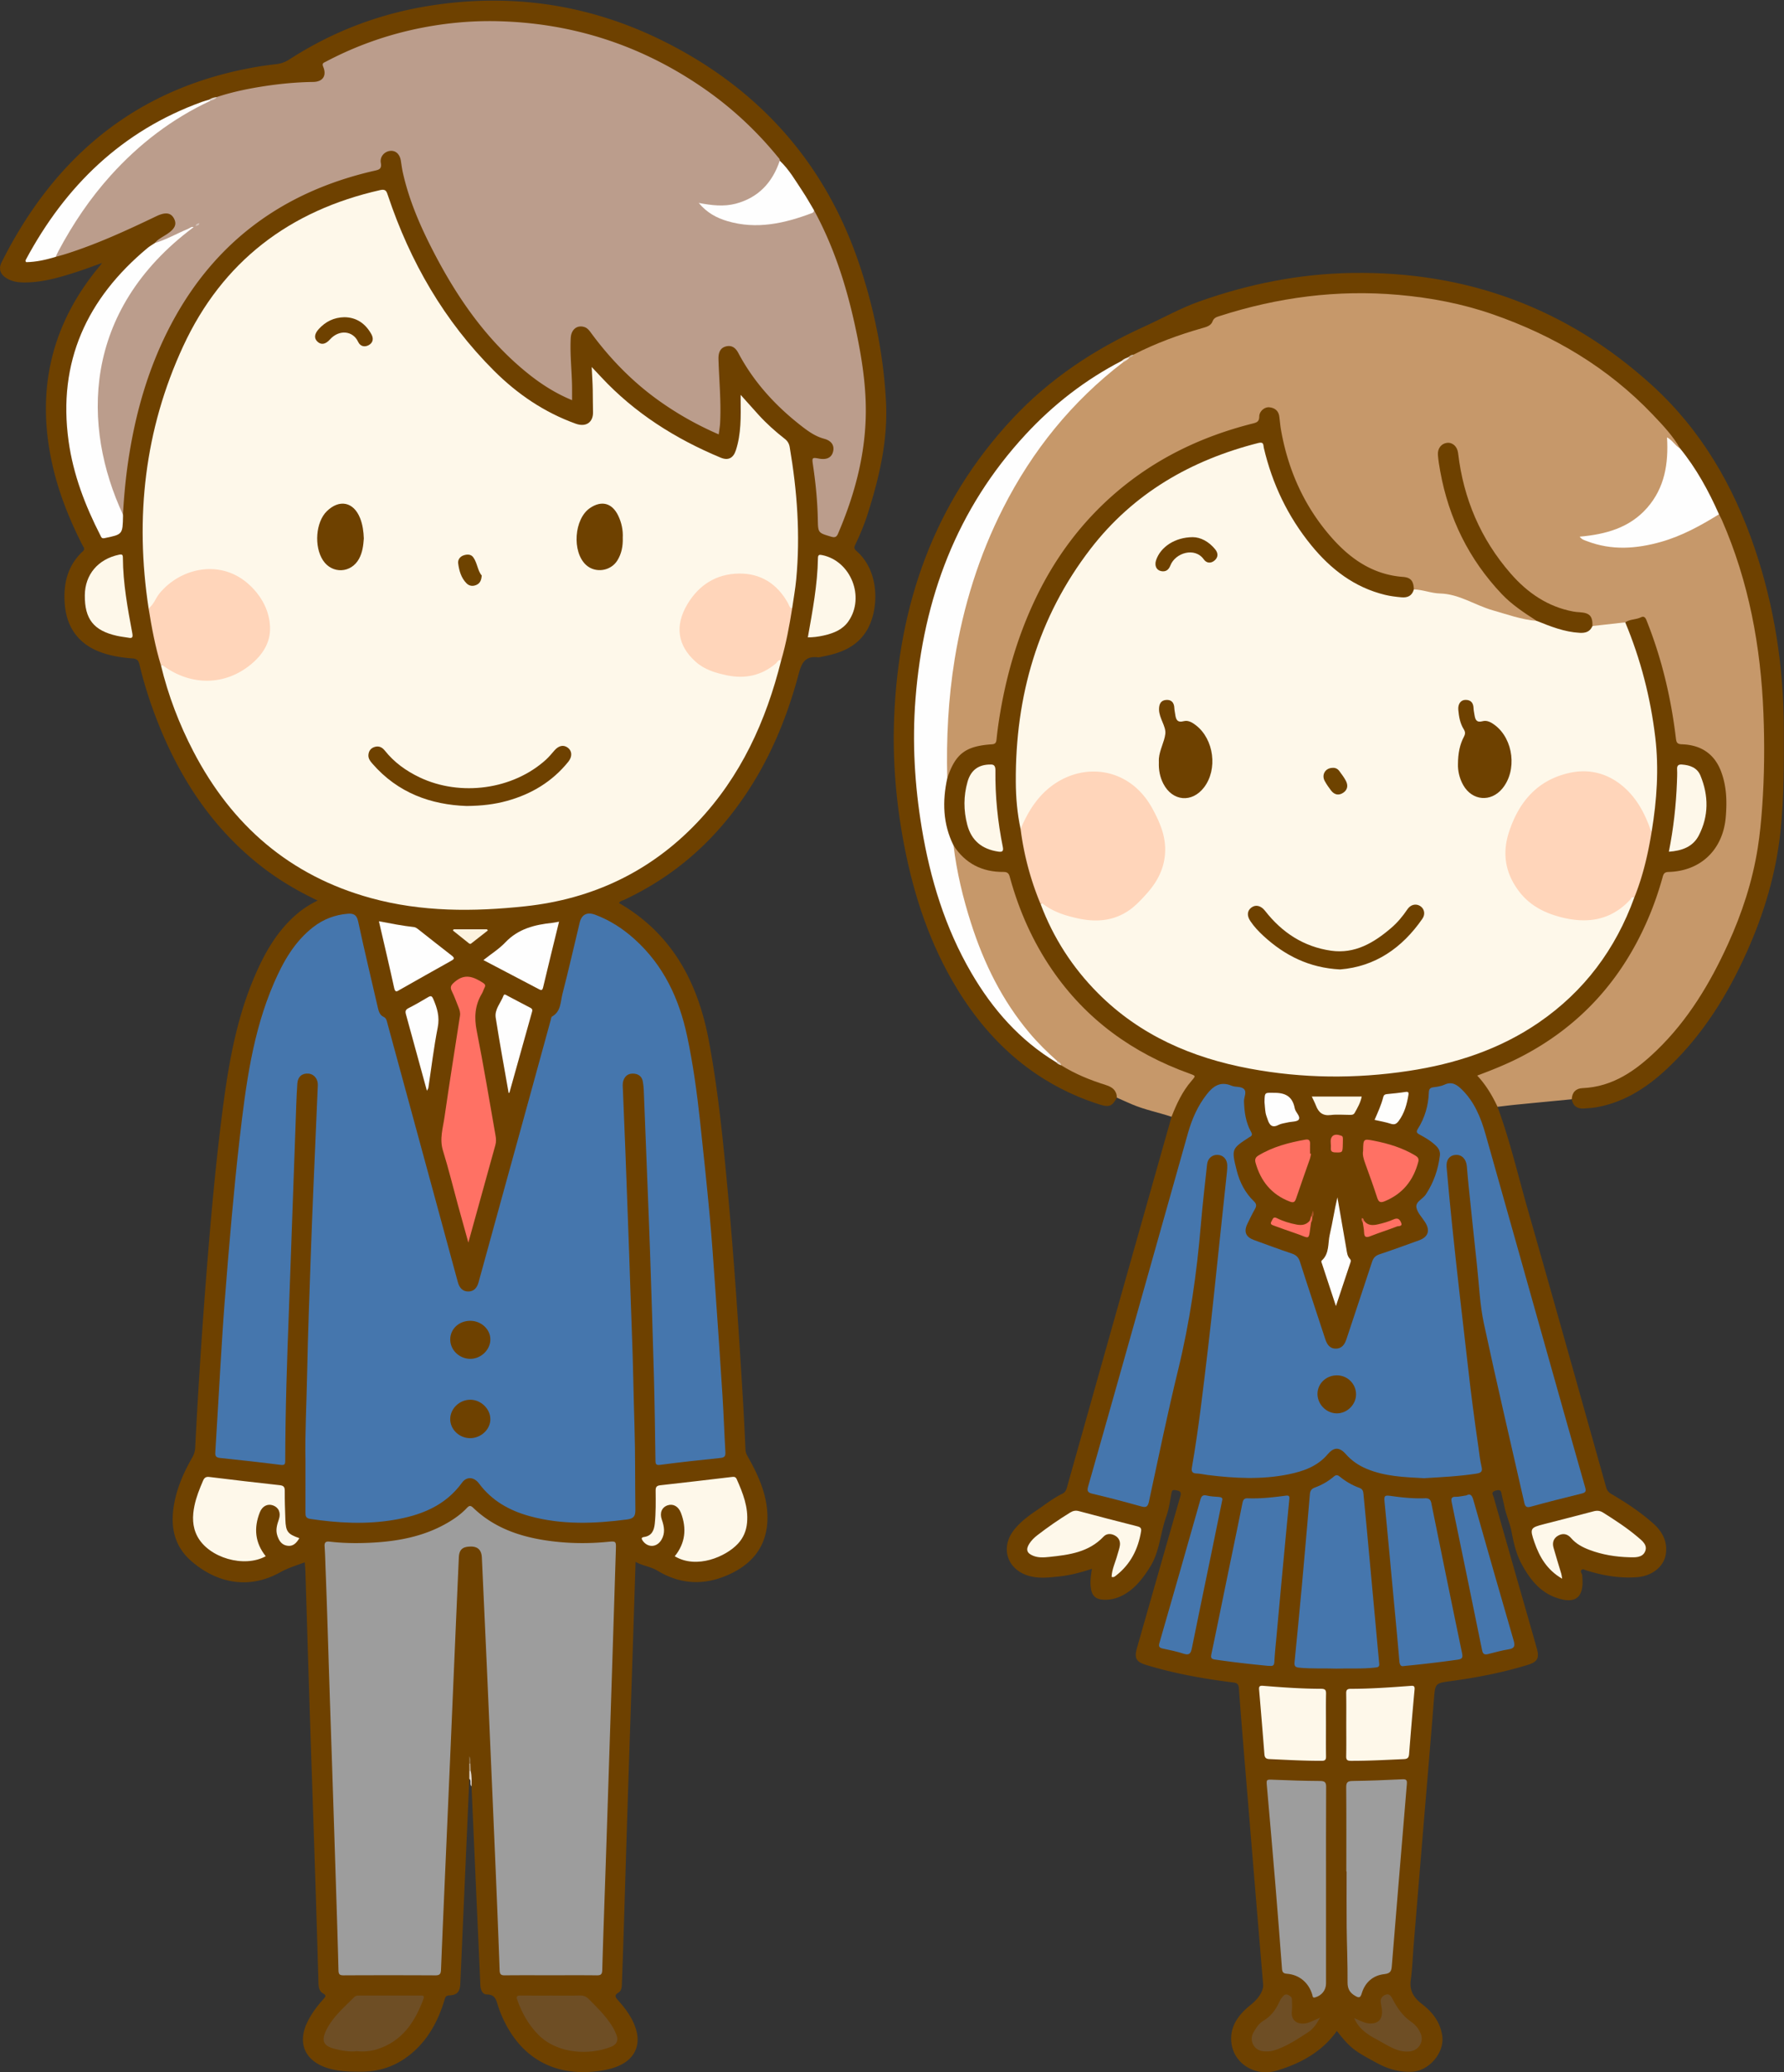 <?xml version="1.0"?>
<svg xmlns="http://www.w3.org/2000/svg" width="1407" height="1634" viewBox="0 0 1407 1634">
  <rect x="0" y="0" width="1407" height="1634" fill="#333333" stroke="none"/>
  <defs>
    <clipPath id="a">
      <path d="M.06.49h1406.85V1634H.06z"/>
    </clipPath>
  </defs>
  <g clip-path="url(#a)">
    <path d="M370.14 1402.61c-2.369 53.87-4.735 107.73-7.11 161.59-.277 6.29-2.443 8.94-8.652 9.19-3.18.13-3.33 2.04-3.934 4.01-4.459 14.52-11.129 27.79-22.197 38.46-12.017 11.59-26.294 17.69-43.16 17.72-9.53.01-18.987-.13-28.101-3.31-16.666-5.82-22.339-19.44-14.772-35.39 3.238-6.82 7.731-12.8 12.713-18.42 1.522-1.72 3.01-2.91-.203-4.66-2.836-1.55-3.451-4.63-3.544-7.8-.843-28.78-1.701-57.56-2.635-86.34-1.448-44.58-2.993-89.16-4.433-133.74-1.129-34.94-2.158-69.88-3.249-104.81-.072-2.3-.3-4.59-.478-7.22-6.683 2.53-13.194 4.41-19.325 7.85-24.945 13.98-50.299 8.52-70.242-8.85-15.375-13.39-16.945-31.23-12.42-50.03 2.705-11.24 7.506-21.65 13.246-31.63 1.453-2.52 2.156-5.07 2.306-8a5035.45 5035.45 0 019.826-148.953c3.065-37.832 6.525-75.619 11.293-113.275 4.644-36.682 10.59-73.086 25.034-107.475 8.25-19.641 18.473-38.007 35.28-51.863 4.507-3.716 9.446-6.765 15.138-9.56-16.107-7.663-30.966-16.44-44.64-27.141-37.596-29.422-63.061-67.637-80.669-111.507-6.194-15.432-11.365-31.217-15.208-47.406-.737-3.105-1.836-4.572-5.424-4.843-7.778-.589-15.521-1.727-23.022-4.176-18.673-6.095-29.031-19.352-30.504-38.915-1.196-15.887 2.191-30.14 14.232-41.38 2.084-1.945.586-3.19-.176-4.686-10.605-20.812-19.209-42.354-24.169-65.264-12.51-57.778-.338-109.53 37.695-155.005.421-.504.81-1.034 1.888-2.416-7.228 2.558-13.486 4.936-19.848 6.992-13.949 4.508-27.985 8.674-42.886 8.341-4.57-.103-8.958-.972-12.85-3.457-4.89-3.122-6.226-7.335-3.665-12.445C43.563 122.433 109.001 68.388 203.549 52.554c4.755-.796 9.547-1.393 14.336-1.968 3.788-.454 7.041-1.6 10.419-3.781 33.247-21.472 69.508-35.488 108.529-41.934C401.86-5.871 464.345 3.076 523.249 32.434c76.603 38.179 129.192 97.84 155.712 179.706 10.966 33.852 17.852 68.518 19.789 104.1 1.656 30.414-5.094 59.5-14.157 88.195-2.705 8.566-6.125 16.871-10.018 24.961-1.009 2.096-1.092 3.31.849 4.998 18.895 16.434 17.585 46.503 8.557 62.126-7.674 13.282-20.445 18.364-34.613 21.061-1.47.28-2.991.868-4.419.704-10.429-1.194-12.883 5.02-15.225 13.78-11.731 43.857-30.505 84.309-60.357 119.062-21.472 24.996-47.196 44.372-77 58.375-1.465.688-3.25.888-4.155 2.56 41.81 24.173 62.15 62.409 70.765 108.217 7.577 40.285 11.484 81.037 15.249 121.811 4.928 53.37 8.416 106.84 11.631 160.33.818 13.62 1.488 27.25 2.097 40.88.112 2.51 1.34 4.42 2.461 6.42 7.257 13.01 13.415 26.45 14.634 41.51 1.91 23.6-8.361 40.32-29.837 50.17-19.508 8.94-38.464 8.15-56.71-2.91-5.422-3.28-11.583-3.7-17.245-6.96-.821 25.56-1.607 50.49-2.426 75.41-1.246 37.92-2.547 75.84-3.763 113.77-1.121 34.93-2.146 69.87-3.243 104.81-.408 12.98-.896 25.95-1.357 38.92-.09 2.54-.268 5.31-2.614 6.7-3.532 2.08-2.609 3.67-.38 6.15 6.259 6.98 11.798 14.52 14.356 23.7 3.303 11.86-1.372 21.93-12.472 27.33-4.66 2.27-9.637 3.55-14.766 4.37-36.911 5.87-65.034-9.86-79.419-44.51a83.641 83.641 0 01-2.253-6.07c-1.491-4.55-2.023-9.41-8.966-9.44-3.528-.02-4.978-3.76-5.134-7.51-.898-21.61-1.915-43.22-2.875-64.83-1.358-30.58-2.702-61.17-4.052-91.76-.646-3.95-.543-7.98-1.197-11.93-.316-1.95-.1-3.92-.163-5.88.162-1.78-.348-3.61.474-5.81-.879 2.18-.325 4.01-.504 5.78.046 1.99-.105 3.97.112 5.95.466 2.03.787 4.05-.475 5.93M1181.06 872.731c9.67 26.226 16.01 53.442 23.66 80.259 20.89 73.18 41.42 146.45 61.99 219.72.75 2.69 2.11 4.17 4.4 5.5 11.39 6.61 22.33 13.91 32.24 22.59 7.5 6.56 12.16 14.69 10.35 25.12-1.66 9.49-10.77 16.71-22.2 17.68-13.79 1.16-27.17-1.22-40.3-5.27-1.24-.39-2.58-1.48-3.74-.52-1.28 1.04-.27 2.37.21 3.6.29.74.22 1.63.29 2.46 1.29 16-5.55 21.3-20.79 15.89-13.1-4.65-20.86-14.98-27.15-26.6-4.32-7.96-6.23-16.61-7.94-25.53-1.27-6.62-4.28-13.07-5.62-19.87-.57-2.93-1.36-5.83-1.98-8.76-.54-2.6-.5-4.85-4.77-3.65-4.26 1.21-2.2 3.37-1.68 5.18 10.08 35.48 20.24 70.94 30.38 106.4 1.24 4.32 2.43 8.64 3.64 12.96 2.09 7.48.53 10.51-6.76 12.77-19.75 6.12-39.98 10.03-60.43 12.83-13.19 1.81-12.94 1.62-14 15.13-2.7 34.51-5.68 69-8.54 103.49-2.47 29.87-4.94 59.73-7.39 89.6-.76 9.28-1.07 18.63-2.31 27.85-1.13 8.41 2.7 13.94 8.8 18.61 8.35 6.4 14.4 14.21 16.02 24.93 2.03 13.44-10.31 27.86-23.88 28.52-9.68.46-18.38-2-26.76-6.45-19.25-10.25-21.95-12.36-32.46-25.73-11.72 16.58-28.64 25.65-47.35 31.28-16.491 4.95-33.038-4.9-35.605-20.62-2.174-13.31 4.896-23.05 14.637-30.92 3.725-3.01 6.853-6.16 8.915-10.47.959-2.01 1.446-3.85 1.253-6.16-4.078-48.42-8.062-96.86-12.046-145.3-2.416-29.36-4.91-58.72-7.081-88.11-.307-4.16-2.455-4.22-5.405-4.59-22.962-2.9-45.697-6.97-67.87-13.76-7.8-2.39-9.351-5.39-7.056-13.43 11.306-39.61 22.608-79.22 33.975-118.81.845-2.95 1.132-4.66-2.861-5.38-2.635-.48-3.423-.46-3.932 2.23-1.176 6.2-1.998 12.58-4.123 18.48-4.738 13.13-5.127 27.63-12.841 39.84-5.309 8.4-11.135 16.19-19.866 21.32-5.437 3.2-11.299 4.82-17.647 4.3-4.88-.41-7.902-2.77-8.882-7.85-1.029-5.34-.363-10.56.648-16.46-8.873 2.94-17.322 5.13-26.018 6.06-8.103.86-16.259 1.83-24.27-.64-16.777-5.18-22.084-22.29-11.16-36.12 4.8-6.07 10.895-10.73 17.276-15.02 6.9-4.64 13.425-9.89 20.919-13.56 2.743-1.35 3.166-3.66 3.822-5.98 13.09-46.38 26.122-92.77 39.209-139.14 14.304-50.685 28.652-101.36 42.981-152.04-.245-5.073 2.366-9.279 4.493-13.503 2.688-5.338 5.693-10.598 9.837-14.989 2.608-2.764 1.394-3.706-1.455-4.704-19.603-6.87-37.83-16.4-54.907-28.23-28.068-19.445-49.687-44.547-65.852-74.483-8.74-16.185-15.346-33.241-20.362-50.913-.891-3.138-2.323-4.788-5.816-4.902-17.038-.555-30.376-7.746-39.375-22.48-8.605-16.781-8.677-34.351-4.864-52.282 1.412-3.196 1.895-6.735 3.595-9.835 6.449-11.758 16.274-18.3 29.742-18.829 3.932-.155 5.3-1.484 5.818-5.523 6.643-51.744 21.595-100.655 51.267-144.146 22.224-32.575 50.659-58.489 85.435-77.438 20.483-11.161 42.072-19.248 64.519-25.237 3.162-.844 5.22-2.034 6.093-5.575 1.219-4.948 5.236-7.794 9.33-7.515 4.28.292 8.15 3.845 8.77 8.829 1.99 16.13 5.75 31.779 11.92 46.834 8.31 20.268 19.54 38.728 35.31 54 13.56 13.13 29.23 22.538 48.79 23.851 6.91.464 9.73 4.03 9.86 11.244-1.9 5.852-5 8.007-11.14 7.506-20.48-1.672-38.34-9.706-53.74-23.045-27.85-24.142-44.75-55.002-54.325-90.21-.394-1.446-.812-2.894-1.077-4.366-.609-3.381-2.381-4.297-5.714-3.406-13.87 3.706-27.399 8.367-40.54 14.132-26.994 11.842-51.089 28.092-71.802 49.001-25.487 25.729-43.491 56.292-55.865 90.218-9.807 26.885-16.004 54.598-18.799 83.093-2.178 22.203-.047 44.177 2.996 66.127 3.004 20.073 8.241 39.547 15.638 58.442 8.208 21.348 19.804 40.698 34.476 58.209 27.475 32.792 62.852 53.001 103.507 64.684 22.661 6.512 45.835 9.775 69.355 11.349 12.51.836 25 1.193 37.44.661 43.45-1.858 85.76-8.912 124.95-29.253 39.19-20.344 68.33-50.381 87.51-90.133 3.26-6.755 6.48-13.52 9.01-20.596 6.22-16.946 10.37-34.422 13.44-52.179 2.31-14.791 3.56-29.71 3.9-44.63.64-29.18-5.28-57.464-13.06-85.414-2.72-9.78-6.16-19.311-9.88-28.747-.61-1.54-1.32-3.061-1.31-4.772.17-1.99 1.62-2.754 3.24-3.351.78-.289 1.6-.451 2.41-.649 11.72-2.87 11.59-2.823 15.82 8.422 10.32 27.416 16.68 55.777 20.47 84.754.37 2.806 1.06 4.402 4.35 4.832 20.68 2.704 31.03 13.019 34.52 34.034 2.34 14.057 1.66 27.904-3.64 41.245-6.91 17.423-20.46 26.24-38.6 27.979-4.96.476-6.92 2.224-8.17 6.642-7.13 25.171-17.78 48.76-32.69 70.312-20.18 29.148-46.01 51.915-77.52 68.219-10.8 5.592-21.84 10.627-33.79 14.526 4.41 6.125 9.14 11.884 12.15 18.717.78 1.782 2.19 3.428 1.43 5.614" fill="#6E4100"/>
    <path d="M1115.08 464.766c-.26-6.727-2.44-9.4-8.63-9.865-23.66-1.781-41.52-14.213-56.52-31.328-21.26-24.247-33.96-52.678-39.59-84.333-.64-3.595-.91-7.253-1.41-10.875-.61-4.48-3.55-6.718-7.72-7.189-3.853-.436-8.026 3.078-8.063 7.278-.033 3.719-1.627 4.614-4.818 5.414-40.322 10.109-76.991 27.626-108.608 54.881-26.847 23.143-47.578 51.038-62.877 83.003-14.548 30.395-23.707 62.409-28.884 95.626a302.24 302.24 0 00-2.035 15.811c-.241 2.355-.937 3.524-3.57 3.699-20.932 1.394-28.818 7.436-35.27 26.763-1.791-1.518-1.389-3.632-1.441-5.577-1.104-41.152 2.821-81.83 12.615-121.809 13.536-55.246 36.914-105.832 73.158-150.044 15.672-19.117 33.227-36.333 53.116-51.089 2.046-1.282 4.076-2.598 6.028-4.031 1.278-.742 2.251-1.849 3.343-2.821 16.856-8.968 34.824-15.101 52.998-20.666 3.65-1.118 6.828-2.538 8.875-5.919 1.397-2.306 3.801-3.138 6.193-3.924 22.55-7.409 45.66-12.232 69.17-15.442 13.89-1.897 27.93-2.863 41.8-2.664 37.79.54 74.97 5.431 110.7 18.975 32.64 12.374 63.23 28.202 90.71 49.893 18.27 14.427 34.55 30.775 48.73 49.228 1.27 1.66 2.96 3.305 2.08 5.798-4.34.701-5.35-3.822-8.92-5.521.79 19.615-2.79 37.856-15.96 53.012-13.15 15.137-30.79 20.783-50.7 23.235 8.72 3.97 17.22 5.655 25.99 6.02 19.23.799 37.25-3.983 54.47-12.205 7.2-3.441 14.35-7.014 21.03-11.438 1.51-.999 3.06-2.111 5.08-1.346 1.96 1.24 2.73 3.298 3.59 5.278 16.08 36.966 24.96 75.737 29.72 115.66 3.7 31.036 3.26 62.157 2.64 93.238-.8 39.728-7.75 78.401-23.5 115.221-13.24 30.972-29.51 60.106-52 85.36-14.31 16.074-30.66 29.62-51.6 36.483-3.34 1.093-6.76 2.247-10.22 2.202-6.65-.086-12.08 1.608-15.14 8.037-14.77 1.429-29.55 2.837-44.32 4.299-4.76.472-9.51 1.087-14.26 1.637-4.11-8.767-8.99-17.054-16.01-24.618 11.69-4.382 22.87-8.847 33.63-14.351 47.14-24.129 80.44-60.987 101.2-109.488 4.59-10.724 8.38-21.724 11.48-32.954.72-2.627 1.67-3.686 4.64-3.769 25.47-.709 42.85-17.729 45.03-43.064 1.06-12.278.76-24.248-3.56-35.872-5.3-14.3-16.06-21.22-30.94-21.727-3.87-.131-4.4-1.406-4.81-4.851-3.85-31.991-11.21-63.129-23.25-93.095-.95-2.361-2.15-3.231-4.46-2.122-3.89 1.864-8.54 1.35-12.21 3.913-8.08 3.273-16.62 3.41-25.14 3.661-1.7-.664-1.86-2.242-2.06-3.701-.57-4.153-3.28-6.203-7.09-6.519-27.32-2.262-46.82-17.532-62.87-38.144-19.42-24.954-31.34-53.171-35.27-84.652a38.912 38.912 0 00-.8-4.42c-.95-4.003-3.97-6.566-7.24-6.227-3.28.339-6.06 3.487-5.96 7.502.14 5.658 1.13 11.263 2.31 16.786 6.4 30.098 18.49 57.544 38.01 81.571 9.21 11.341 19.69 21.152 32.22 28.753 1.66 1.009 4.79 1.432 3.68 4.794-2.08 1.209-4.21.523-6.31.098-17.49-3.551-34.38-9.069-50.66-16.333-4.8-2.144-9.73-3.133-14.84-3.882-8.34-1.223-16.86-1.684-24.7-5.254" fill="#C6986A"/>
    <path d="M1325.02 353.586c-5.72-10.056-13.65-18.375-21.53-26.643-35.29-37.038-77.98-62.334-126.07-79.072-24.17-8.413-49.02-13.116-74.46-15.365-48.22-4.263-95.14 1.905-141.064 16.704-2.367.763-4.542 1.325-5.601 4.249-1.16 3.202-4.409 4.234-7.542 5.116-18.916 5.328-37.281 12.102-54.803 21.061-1.122 1.167-2.921 1.259-3.99 2.515-1.756 1.233-3.62 2.284-5.483 3.344-16.804 10.223-33.428 20.677-48.571 33.34-29.906 25.006-53.721 54.875-72.149 89.171-20.364 37.897-32.537 78.362-38.094 120.885-2.829 21.647-4.228 43.446-3.241 65.256 1.591 35.181 6.034 69.994 16.049 103.9 9.797 33.169 23.618 64.411 44.607 92.165 13.901 18.38 30.622 33.732 49.968 46.233 1.41 1.064 3.012 1.808 4.545 2.668 11.059 6.622 23.036 11.141 35.139 15.368 3.016 1.053 6.069 2.115 7.726 5.086 1.02 1.83 2.249 3.844.411 5.96-3.722 6.823-6.084 7.798-13.74 5.356-49.064-15.652-85.306-47.237-111.928-90.564-21.686-35.291-34.478-73.945-42.209-114.405-6.333-33.148-9.133-66.636-7.776-100.346 3.593-89.291 31.487-169.158 93.241-235.366 29.437-31.56 64.725-54.892 104.028-72.703 14.442-6.544 28.289-14.425 43.31-19.764 39.008-13.864 79.117-21.864 120.577-22.504 90.37-1.396 169.56 27.686 236.46 88.486 38.62 35.1 64.21 79 80.91 128.171 15.7 46.238 23 93.892 23.14 142.679.08 27.14.22 54.262-2.68 81.329-3.54 33.083-12.95 64.469-26.48 94.669-14.95 33.344-33.93 64.099-60.39 89.708-16.37 15.852-34.7 28.507-57.71 32.726-3.42.627-6.93.835-10.41 1.073-5.25.359-8.63-1.893-9.57-7.277.17-5.414 3.23-8.56 8.35-8.772 24.15-.995 42.22-13.964 58.64-29.811 24.67-23.82 42-52.719 56.13-83.654 11.1-24.295 19.36-49.539 23.55-75.961 1.69-10.645 2.7-21.424 3.48-32.182 1.77-24.592 1.97-49.253 1-73.863-2.09-52.717-11.5-103.956-32.81-152.584-.67-1.52-1.5-2.968-2.25-4.449-1.48-.659-2.14-1.968-2.79-3.356-7.28-15.731-15.94-30.651-26.31-44.563-.89-1.204-1.91-2.34-1.61-4.014" fill="#6E4100"/>
  </g>
  <path d="M880.867 865.527c-.182-5.681-3.488-8.328-8.666-9.952-12.315-3.864-24.265-8.672-35.261-15.577-1.01-1.423-2.568-2.139-3.963-3.07-15.671-12.726-28.496-27.947-39.227-44.965-23.239-36.856-35.494-77.621-42.592-120.203-.298-1.789-.765-3.652.869-5.134 9.276 14.348 22.689 21.067 39.537 20.91 4.166-.039 4.455 2.597 5.19 5.239 7.144 25.691 17.849 49.771 32.914 71.8 26.961 39.425 63.787 65.895 108.438 81.954 5.116 1.84 5.089 1.75 1.491 5.911-7.167 8.29-11.669 18.075-15.635 28.151-10.368-3.445-21.164-5.532-31.26-9.832-3.968-1.691-7.891-3.485-11.835-5.232" fill="#C6986A"/>
  <path d="M371.208 1396.4c.969 4.02.837 8.09.685 12.17-1.868-1.61.141-4.36-1.753-5.96l.016-5.99c.255-.54.606-.62 1.052-.22" fill="#E0D8CF"/>
  <path d="M616.096 520.722c-11.929 47.833-31.799 91.602-66.16 127.768-36.928 38.867-82.682 60.419-135.581 66.112-40.833 4.394-81.767 4.573-121.883-6.463-63.873-17.571-109.606-57.3-139.919-115.541-11.235-21.586-19.879-44.194-25.6-67.882 1.904-.99 1.986-1.106 3.658.073 8.241 5.813 17.62 8.401 27.403 10.026 23.91 3.973 42.306-9.443 51.507-29.053 2.624-5.594 3.009-11.594 1.256-17.569-5.706-19.453-16.903-33.578-37.925-37.225-18.327-3.179-33.247 3.643-45.418 17.144-2.445 2.713-4.383 5.849-6.234 9.024-.832 1.426-1.444 3.638-3.999 2.561-10.9-71.526-3.205-140.871 27.255-206.667 30.935-66.824 83.91-107.063 155.561-123.175 4.363-.981 4.925 1.258 5.929 4.26 17.522 52.364 44.454 99.103 83.708 138.254 18.442 18.394 39.616 32.781 64.383 41.715 8.402 3.031 13.841-1.398 13.661-9.075-.136-5.8-.126-11.637-.216-17.454-.088-5.646-.502-11.288-.832-18.181 2.955 3.139 5.156 5.455 7.332 7.795 26.539 28.534 58.661 48.807 94.398 63.696 5.885 2.451 9.929.43 11.949-5.726 4.285-13.061 3.924-26.576 3.797-40.063-.009-.963-.001-1.926-.001-3.722 5.026 5.603 9.562 10.728 14.173 15.784 6.297 6.903 13.239 13.135 20.596 18.865 2.299 1.791 3.463 3.822 3.928 6.548 5.905 34.595 8.458 69.363 5.127 104.398-.724 7.61-2.109 15.157-3.189 22.732-3.454.971-3.67-2.216-4.682-3.942-6.28-10.701-15.029-18.107-27.266-20.985-25.743-6.054-53.234 13.704-55.388 39.948-.947 11.542 4.419 20.665 13.403 26.92 14.62 10.178 30.785 13.761 48.273 7.792 5.018-1.713 8.854-5.174 13.029-8.183 1.004-.724 2.289-3.444 3.967-.509" fill="#FEF8EA"/>
  <path d="M240.926 1151.99c-.488-20.89.854-45.35 1.32-69.82.599-31.44 1.874-62.87 2.932-94.296.554-16.461 1.226-32.918 1.915-49.374 1.155-27.587 2.365-55.172 3.557-82.758.21-4.865-2.861-8.753-7.272-9.171-4.944-.469-8.493 2.244-8.877 7.91-.767 11.283-1.042 22.602-1.453 33.909-1.065 29.266-2.095 58.534-3.138 87.802-.664 18.621-1.278 37.248-1.998 55.868-1.543 39.92-2.879 79.84-2.954 119.79-.006 2.79-.536 3.63-3.702 3.22-15.827-2.03-31.692-3.77-47.564-5.42-2.947-.3-4.083-1.18-3.893-4.24 1.371-22.08 2.587-44.17 3.933-66.24 1.043-17.11 2.046-34.21 3.35-51.3 1.746-22.87 3.624-45.739 5.71-68.587 1.889-20.694 3.878-41.386 6.277-62.026 4.84-41.654 10.099-83.262 27.036-122.237 7.289-16.774 16.153-32.542 30.985-44.046 7.97-6.18 17.029-9.612 27.071-10.469 4.505-.385 7.157.678 8.3 6.026 4.863 22.75 10.331 45.371 15.544 68.047.69 3.002 1.534 5.857 4.605 7.286 2.152 1.002 2.399 3.073 2.914 4.963 12.508 45.875 24.996 91.755 37.485 137.635 6.026 22.138 12.067 44.272 18.054 66.418 1.158 4.29 3.538 7.44 8.145 7.47 4.564.04 7.024-2.86 8.232-7.27 11.471-41.844 23.052-83.658 34.576-125.488 7.462-27.085 14.879-54.182 22.328-81.27.263-.959.367-2.388 1.017-2.749 7.146-3.966 6.615-11.563 8.245-17.892 4.808-18.668 9.084-37.473 13.592-56.22 1.528-6.352 5.809-8.567 12.196-6.185 11.532 4.301 21.705 10.878 30.834 19.052 23.014 20.609 35.408 47.044 41.712 76.737 4.631 21.809 7.66 43.878 10.069 66.023 2.751 25.285 5.404 50.584 7.751 75.909 1.718 18.542 2.957 37.131 4.263 55.713 2.005 28.53 3.973 57.07 5.779 85.61.945 14.95 1.437 29.92 2.304 44.86.192 3.31-.988 4.17-4.153 4.49-15.71 1.59-31.411 3.31-47.066 5.37-3.425.45-3.895-.42-3.939-3.42-.325-22.47-.638-44.95-1.243-67.42-.861-31.94-1.931-63.86-2.987-95.794-.578-17.458-1.301-34.912-1.978-52.368-.994-25.601-1.996-51.202-3.028-76.803-.08-1.985-.377-3.967-.653-5.939-.561-4.001-2.971-6.31-6.898-6.684-4.077-.387-7.069 1.26-8.485 5.387-.85 2.477-.492 4.952-.395 7.428.624 15.958 1.336 31.913 1.943 47.872 1.043 27.432 2.055 54.865 3.035 82.299.707 19.792 1.226 39.582 2.034 59.372 1.026 25.11 1.325 50.24 2.111 75.36.687 21.98.423 43.95.706 65.93.065 5.05-1.037 7.15-6.537 7.87-25.771 3.39-51.406 4.33-76.756-2.6-15.946-4.37-29.86-12.07-39.981-25.7-3.983-5.36-9.805-5.72-13.41-.75-13.396 18.49-32.77 25.91-54.172 29.46-21.89 3.64-43.753 2.41-65.598-.85-3.588-.53-3.75-2.44-3.744-5.12.03-12.32.014-24.65.014-40.58" fill="#4576AD"/>
  <path d="M641.963 165.732c17.787 32.613 28.021 67.779 35.019 104.014 3.791 19.63 6.361 39.455 5.792 59.467-.911 32.003-9.29 62.336-21.853 91.624-1.143 2.663-2.516 3.204-5.393 2.35-10.274-3.05-10.329-2.915-10.532-13.485-.278-14.489-1.718-28.875-3.84-43.2-.844-5.695-.657-5.905 4.839-4.879 6.041 1.127 9.908-.83 11.047-5.588 1.161-4.849-1.336-8.554-7.076-10.074-6.958-1.844-12.659-5.964-18.144-10.242-20.307-15.836-37.414-34.501-49.549-57.424-2.058-3.888-5.021-6.305-9.679-5.148-4.398 1.093-6.122 4.681-5.954 10.146.512 16.634 2.152 33.242 1.319 49.906-.149 2.969-.695 5.919-1.111 9.323-16.578-7.165-31.907-15.78-46.332-25.977-20.853-14.739-38.541-32.712-53.74-53.188-1.674-2.256-3.228-4.753-6.183-5.576-5.655-1.577-10.107 2.122-10.464 8.705-.713 13.169.942 26.278 1.045 39.427.025 3.108.004 6.217.004 9.625-12.605-5.174-23.955-12.332-34.497-20.776-32.475-26.014-55.653-59.326-74.597-95.856-10.361-19.977-19.361-40.542-24.326-62.636-.691-3.075-1.112-6.214-1.58-9.336-.793-5.282-3.998-8.362-8.37-7.957-4.557.423-8.366 4.555-7.454 9.472.951 5.129-1.88 5.45-5.437 6.267-71.344 16.39-125.402 55.716-159.886 120.865-18.105 34.205-28.495 70.834-34.047 108.981-1.99 13.671-3.224 27.403-4.032 41.184-1.934.02-2.445-1.55-3.001-2.878-12.627-30.159-20.354-61.368-18.042-94.278 2.437-34.694 15.109-65.619 36.776-92.795 10.467-13.128 22.255-24.948 35.06-33.853-6.39 3.368-14.143 6.733-21.948 9.978-1.207.502-2.577.821-3.768-.238 2.602-3.135 6.265-4.846 9.563-7.024 6.391-4.221 8.066-7.809 5.562-12.467-2.471-4.597-6.859-5.05-13.846-1.701-23.236 11.135-46.628 21.909-71.249 29.725-2.686.852-5.419 1.557-8.131 2.331-1.194-2.184.286-3.887 1.199-5.54 11.127-20.152 23.715-39.254 38.885-56.695 19.447-22.359 42.15-40.543 67.798-55.188a75.819 75.819 0 0113.628-6.111c1.9-.757 3.881-1.336 5.598-2.506 12.618-4.174 25.604-6.783 38.709-8.745 12.334-1.847 24.745-2.962 37.241-3.143 7.634-.111 10.84-4.901 7.907-12.016-1.153-2.8.466-3.114 2.014-3.933 24.128-12.762 49.61-21.708 76.397-26.885 19.654-3.799 39.502-5.555 59.528-5.056 59.868 1.494 114.32 19.503 163.383 53.78 21.55 15.055 40.572 32.875 57.216 53.227.723.884 1.704 1.646 1.56 2.988 1.658 2.406.239 4.502-.807 6.516-12.637 24.343-31.302 32.716-56.638 29.244-.775-.106-1.534-.35-3.115-.55 9.124 8.001 19.124 11.947 30.216 13.38 20.067 2.594 38.948-1.979 57.316-9.581" fill="#BB9D8C"/>
  <path d="M434.611 1557.53c-12.164 0-24.328-.08-36.489.06-2.977.03-3.958-.81-4.068-3.92-.944-26.6-2.046-53.2-3.163-79.79-1.299-30.92-2.656-61.83-3.999-92.74-.988-22.76-1.974-45.53-2.996-68.29-1.268-28.25-2.567-56.49-3.867-84.73-.268-5.82-3.18-8.68-8.681-8.63-6.634.06-9.188 2.35-9.475 8.73-1.06 23.6-2.087 47.2-3.107 70.8-1.351 31.24-2.675 62.48-4.025 93.72-.94 21.77-1.909 43.54-2.856 65.31-1.383 31.74-2.793 63.48-4.081 95.23-.127 3.14-.998 4.34-4.359 4.32a7296.16 7296.16 0 00-72.479-.01c-3.002.01-3.939-.78-4.015-3.9-.558-22.79-1.316-45.57-2.039-68.36-.988-31.1-1.994-62.2-3.007-93.29-.649-19.96-1.339-39.91-1.985-59.87-1.017-31.43-1.886-62.86-3.125-94.29-.242-6.14-.351-12.3-.789-18.43-.22-3.08.77-4.22 3.909-3.85 10.272 1.22 20.601 1.39 30.917.94 22.168-.96 43.641-4.76 63.071-16.34 5.167-3.08 10.026-6.6 14.161-10.99 1.757-1.86 2.87-2.49 5.114-.32 15.859 15.29 35.526 22.39 56.819 25.66 16.351 2.51 32.787 2.84 49.269 1.23 6.607-.65 6.666-.51 6.465 5.96-.987 31.6-1.995 63.19-3.004 94.79-.659 20.62-1.328 41.24-1.999 61.86-.996 30.6-1.983 61.2-3.003 91.8-.925 27.77-1.956 55.53-2.75 83.3-.098 3.42-1.245 4.14-4.376 4.1-11.994-.15-23.992-.06-35.988-.06" fill="#9D9D9D"/>
  <path d="M117.201 479.697c4.123-3.015 5.489-8.027 8.616-11.828 16.812-20.437 49.037-27.508 71.389-6.21 9.014 8.589 15.12 19.493 15.75 32.407.62 12.703-6.065 22.456-15.222 29.963-20.443 16.758-47.093 16.841-68.712 1.101-.646-.47-1.172-1.299-2.068-.414-4.518-14.732-7.312-29.837-9.753-45.019M616.096 520.722c-2.359-.892-2.998 1.438-4.178 2.437-11.348 9.604-24.333 12.296-38.651 9.332-8.838-1.83-17.467-4.399-24.416-10.521-14.57-12.835-16.851-28.611-6.685-45.6 9.144-15.283 22.874-23.819 40.469-24.109 17.256-.285 30.394 8.085 38.857 23.371.836 1.51.989 3.668 3.268 4.048-2.221 13.822-4.706 27.588-8.664 41.042" fill="#FFD5BA"/>
  <path d="M122.029 191.682c9.265-2.783 17.642-7.642 26.526-11.315 1.305-.539 2.409-1.876 4.129-1.232-88.665 66.244-87.859 157.479-55.732 226.611.026.332.078.665.072.996-.277 14.725-.294 14.644-14.615 17.599-2.275.47-2.57-.865-3.202-2.098-12.043-23.52-21.438-47.992-25.097-74.288-8.73-62.729 14.447-112.587 62.167-152.342 1.776-1.48 3.828-2.628 5.752-3.931" fill="#FEFEFE"/>
  <path d="M369.374 979.788c-2.928-10.551-5.613-20.121-8.237-29.707-3.906-14.266-7.4-28.658-11.782-42.775-2.86-9.21-.022-17.818 1.236-26.565 3.83-26.638 8.084-53.216 12.195-79.814.375-2.426-.336-4.612-1.214-6.783-1.684-4.163-3.158-8.432-5.16-12.437-1.756-3.515-.715-4.949 2.246-7.498 8.03-6.91 14.939-3.911 22.252.752 1.832 1.168 2.164 2.155 1.201 3.961-.779 1.463-1.195 3.131-2.045 4.544-5.595 9.3-6.172 18.904-4.049 29.579 5.445 27.366 9.946 54.919 14.81 82.401.437 2.472.555 4.945-.133 7.423-7.02 25.279-14.019 50.564-21.32 76.919" fill="#FF7164"/>
  <path d="M236.1 1212.87c-2.318 3.89-5.021 6.76-9.691 5.95-4.505-.77-6.511-4.21-7.772-8.23-1.389-4.41-.089-8.5 1.33-12.64 1.738-5.07-.207-9.38-4.742-10.95-4.212-1.47-8.362.63-10.27 5.42-4.942 12.4-3.879 24.07 4.63 34.7-16.978 9.39-44.854 1.31-53.879-15.57-4.143-7.75-4.065-15.99-2.334-24.32 1.427-6.87 4.032-13.34 6.809-19.76 1.003-2.32 2.307-3.17 4.922-2.85 18.504 2.26 37.016 4.47 55.55 6.48 3.293.36 3.958 1.66 3.936 4.69-.053 7.49.207 14.98.48 22.47.344 9.46 1.851 11.44 11.031 14.61M532.152 1227.15c8.415-10.42 9.552-21.91 4.89-34.2-1.927-5.08-6.059-7.43-10.395-6.02-4.659 1.53-6.562 5.94-4.676 11.33 1.873 5.35 2.801 10.65-.28 15.86-3.633 6.13-10.698 6.46-14.762.84-1.239-1.71-1.193-2.69.949-3 6.169-.88 7.971-5.16 8.53-10.57.89-8.63.766-17.28.678-25.93-.03-2.95.766-3.98 3.748-4.31 18.675-2.05 37.327-4.31 55.988-6.49 1.653-.19 3.248-.48 4.175 1.61 4.873 10.99 9.312 22.05 8.183 34.48-.578 6.37-2.893 11.88-7.246 16.55-9.382 10.08-32.393 20.24-49.782 9.85" fill="#FEF8EA"/>
  <path d="M434.995 1573.53c7.484 0 14.971.12 22.451-.06 2.916-.07 4.976.89 7.004 2.93 6.674 6.71 13.427 13.32 18.449 21.45 1.317 2.14 2.372 4.34 3.282 6.68 1.758 4.52.035 7.67-3.989 9.3-17.109 6.9-42.42 5.96-57.666-9.44-7.658-7.73-12.945-17.14-16.574-27.46-.976-2.77-.136-3.47 2.595-3.44 8.148.11 16.298.04 24.448.04M281.445 1617.41c-6.085.69-11.947-.44-17.744-1.93-8.624-2.23-10.352-6.28-6.576-14.25 5.133-10.84 14.201-18.29 22.325-26.57 1.183-1.21 2.694-1.13 4.198-1.13h47.453c1.85-.01 3.999-.36 2.856 2.72-6.787 18.3-16.892 33.56-36.789 39.68-5.117 1.57-10.412 2-15.723 1.48" fill="#6E4E25"/>
  <path d="M165.835 79.538c-30.248 14.141-56.191 34.06-78.49 58.786-16.338 18.115-29.851 38.221-41.302 59.733-.776 1.458-1.413 2.991-2.115 4.489-7.653 2.297-15.398 4.052-23.229 4.176-.835-.746-.625-1.371-.317-1.945 31.232-58.271 75.825-101.638 138.849-124.428 1.861-.673 3.788-1.164 5.684-1.741 1.092-.466 1.206.035.92.93M641.963 165.732c-.014 1.072-.335 1.816-1.496 2.254-21.668 8.171-43.683 13.177-66.719 6.395-8.515-2.507-16.263-6.629-22.672-14.364 10.228 1.951 19.76 3.072 29.155.594 17.887-4.719 28.951-16.665 34.76-33.888 7.434 6.973 12.4 15.8 17.982 24.145 3.216 4.808 6.008 9.9 8.99 14.864M298.84 726.434c9.669 1.821 18.596 3.598 27.652 4.581 1.206.131 2.432 1.019 3.447 1.813 8.778 6.86 17.451 13.856 26.29 20.636 2.785 2.137 1.839 2.912-.604 4.271-13.494 7.503-26.908 15.149-40.354 22.737-1.9 1.072-3.513 2.613-4.379-1.357-3.78-17.342-7.886-34.612-12.052-52.681" fill="#FEFEFE"/>
  <path d="M101.102 502.823c-2.955-.48-5.943-.814-8.86-1.464-18.348-4.087-25.516-13.173-25.35-32 .143-16.327 10.432-28.431 26.868-31.94 2.586-.552 3.147-.05 3.162 2.449.121 20.069 3.722 39.725 7.408 59.349.633 3.37.051 4.331-3.228 3.606" fill="#FEF8EA"/>
  <path d="M440.908 726.766c-4.3 17.63-8.524 34.663-12.552 51.741-.707 3-1.874 2.257-3.708 1.291-14.236-7.504-28.501-14.955-43.395-22.758 6.053-4.804 12.347-8.739 17.297-13.949 10.223-10.76 23.188-13.957 37.074-15.405 1.478-.154 2.935-.504 5.284-.92" fill="#FEFEFE"/>
  <path d="M637.124 502.574c3.699-20.885 7.621-41.445 7.97-62.443.045-2.763 1.057-2.884 3.303-2.429 22.626 4.584 33.992 33.038 20.785 52.151-2.218 3.209-5.133 5.64-8.548 7.471-5.642 3.025-15.997 5.367-23.51 5.25" fill="#FEF8EA"/>
  <path d="M401.168 861.907c-3.463-19.893-7.141-39.642-10.219-59.483-1.011-6.511 4.016-11.66 6.208-17.453.579-1.53 2.032-.344 2.964.142 5.891 3.069 11.73 6.237 17.639 9.27 1.472.756 2.463 1.293 1.888 3.326-5.998 21.241-11.904 42.508-17.849 63.765-.034.121-.264.188-.631.433M336.686 860.072c-5.663-20.678-11.074-40.51-16.548-60.324-.611-2.212-.387-3.566 1.93-4.748 5.315-2.71 10.508-5.68 15.627-8.75 2.189-1.312 3.013-.783 3.968 1.4 3.15 7.202 5.211 14.169 3.571 22.477-3.115 15.78-4.992 31.805-7.407 47.725-.066.434-.412.826-1.141 2.22" fill="#FEFEFE"/>
  <path d="M357.78 732.77h26.259l.733.907c-4.389 3.437-8.773 6.88-13.172 10.304-.872.68-1.556.022-2.18-.474-4.082-3.241-8.145-6.506-12.215-9.763l.575-.974" fill="#FCF3DF"/>
  <path d="M165.835 79.538l-.92-.93c1.812-1.367 3.932-1.834 6.121-2.102-1.173 1.973-3.297 2.313-5.201 3.032" fill="#DCD1C7"/>
  <path d="M370.129 1390.65v-5.83c1.376 2.31.709 4.08.867 5.76-.255.41-.546.42-.867.07" fill="#92744B"/>
  <path d="M370.129 1390.65c.286-.05.575-.08.867-.07l.212 5.82c-.35.07-.701.14-1.052.22l-.027-5.97" fill="#BCAA94"/>
  <path d="M1255.92 493.637l25.88-2.904c12.16 29.153 19.98 59.512 23.69 90.795 2.94 24.735 1.21 49.488-2.83 74.057-2.96-.556-2.93-3.295-3.75-5.315-4.46-10.898-10.35-20.716-19.22-28.771-14.98-13.611-40.14-15.474-57.36-5.016-20.9 12.693-32.41 31.666-33.62 55.763-.81 16.009 6.94 29.428 19.79 39.045 13.72 10.277 29.68 14.132 46.64 12.685 11.15-.952 20.59-6.166 28.4-14.28 3.03-3.155 3.14-3.051 5.43-2.056-14.76 40.787-39.48 74.011-75.33 98.635-31.06 21.327-65.96 32.623-102.86 38.198-41.8 6.315-83.58 5.922-125.191-1.851-45.451-8.491-86.44-26.179-119.58-59.406-20.11-20.163-35.239-43.646-45.305-70.335 1.843-1.454 1.986-1.655 4.026-.202 8.793 6.263 18.881 9.142 29.272 10.819 16.336 2.638 30.869-.646 42.981-13.062 9.488-9.726 17.805-19.821 20.081-33.697.872-5.315.917-10.597-.421-15.854-3.376-13.267-8.727-25.559-18.388-35.516-18.722-19.295-47.231-20.877-68.412-4.224-9.959 7.83-17.051 17.626-21.943 29.186-.588 1.391-.611 3.474-2.984 3.353-2.653-12.239-3.707-24.704-3.782-37.144-.404-67.587 17.344-129.678 58.855-183.644 33.747-43.872 79.22-70.105 132.494-83.609 4.498-1.14 3.788 1.842 4.254 3.828 6.673 28.479 18.973 54.239 37.473 76.906 15.4 18.872 34.01 33.174 58.2 39.051 4.21 1.024 8.5 1.522 12.81 1.923 5 .464 8.45-1.183 9.86-6.228 7.02.152 13.64 3.042 20.61 3.209 15.17.362 27.55 9.268 41.53 13.238 11.48 3.26 22.74 7.395 34.77 8.367 2.46-1.361 4.47.33 6.51 1.133 7.23 2.857 14.61 5.116 22.28 6.443 5.61.968 10.79.636 15.14-3.52" fill="#FEF8EA"/>
  <path d="M1123.1 1165.59c-15.4-.84-30.88-1.3-45.47-7.48-6.24-2.64-11.65-6.34-16.15-11.44-5.14-5.83-9.51-5.7-14.42.1-8.11 9.57-19.23 13.4-30.96 15.78-21.136 4.29-42.356 3.15-63.565.52-2.967-.37-5.913-1.12-8.883-1.21-3.498-.11-4.145-1.74-3.615-4.79 5.379-30.96 8.904-62.18 12.619-93.36 3.42-28.72 6.259-57.51 9.342-86.265 1.914-17.85 3.813-35.702 5.694-53.556.174-1.654.267-3.328.228-4.989-.115-4.803-3.154-8.078-7.564-8.267-4.408-.189-7.855 2.808-8.361 7.528-1.682 15.701-3.557 31.388-4.869 47.122-3.222 38.647-8.69 76.877-17.905 114.637-8.43 34.54-15.599 69.39-23.089 104.16-.94 4.37-2.46 4.78-6.392 3.67-12.639-3.55-25.352-6.87-38.128-9.9-3.679-.87-4.457-2.1-3.445-5.65 10.713-37.57 21.309-75.17 31.923-112.77 15.626-55.36 31.234-110.728 46.866-166.086 3.101-10.982 7.641-21.257 14.706-30.351 5.119-6.587 10.859-10.613 19.633-6.887 3.166 1.344 7.601.314 9.877 2.72 2.305 2.436-.158 6.325-.058 9.624.255 8.429 1.384 16.612 5.567 24.047 1.27 2.257.681 3.266-1.312 4.17-.15.069-.281.179-.42.27-13.412 8.808-13.947 8.922-9.516 26.236 2.334 9.123 6.617 17.463 13.531 24.106 2.105 2.022 2.137 3.679.777 6.067-2.139 3.758-4.013 7.67-5.904 11.562-3.073 6.325-1.385 10.493 5.211 12.89 9.848 3.579 19.662 7.256 29.602 10.579 3.48 1.163 5.42 2.88 6.58 6.504 6.47 20.279 13.27 40.449 19.86 60.679 1.39 4.27 3.38 7.85 8.39 7.85 4.96 0 7.11-3.43 8.53-7.73 6.65-20.22 13.47-40.38 20.08-60.61 1.03-3.144 2.61-4.929 5.83-6 10.42-3.464 20.72-7.264 31.05-10.965 7.44-2.664 9.16-7.711 4.97-14.383-2.39-3.804-6.01-7.37-6.83-11.49-.93-4.671 4.95-6.679 7.34-10.294 6.22-9.389 9.75-19.6 11.14-30.659.38-3.016-.68-5.499-2.87-7.631-3.87-3.767-8.42-6.533-13.13-9.02-2.24-1.18-2.87-2.13-1.38-4.483 5.56-8.764 8.3-18.466 8.7-28.79.1-2.727 1.09-3.724 3.73-4.045 2.96-.359 6.05-.832 8.71-2.068 5.66-2.636 9.59.006 13.32 3.613 10.19 9.845 15.26 22.496 19.01 35.726 15.9 56.146 31.65 112.329 47.47 168.499 10.32 36.65 20.63 73.3 31.07 109.91.89 3.12.08 3.99-2.86 4.72-13.4 3.28-26.77 6.68-40.07 10.34-3.34.91-4.41-.03-5.1-3.08-10.68-47.17-21.79-94.25-31.92-141.54-3.15-14.72-3.71-30-5.34-45.035-2.29-21.154-4.49-42.319-6.69-63.483-.53-5.127-.93-10.269-1.39-15.404-.51-5.61-4.04-9.162-8.8-8.853-4.66.303-7.64 3.856-7.16 9.509 1.33 15.572 2.85 31.129 4.45 46.675 1.77 17.195 3.67 34.381 5.6 51.551 2.17 19.33 4.52 38.63 6.67 57.96 2.38 21.48 5.2 42.9 8.31 64.28.74 5.1 1.24 10.26 2.41 15.26.9 3.84.64 5.4-3.95 6.11-13.68 2.1-27.44 2.77-41.28 3.59" fill="#4576AD"/>
  <path d="M752.027 666.626c2.512 21.01 7.451 41.48 13.901 61.596 10.092 31.472 24.48 60.675 45.872 86.141 6.756 8.042 14.224 15.379 22.065 22.349.276.874.142 1.343-.902.911-28.782-17.402-50.203-41.829-66.957-70.597-20.599-35.37-32.335-73.837-39.008-113.978-5.618-33.79-7.637-67.813-4.963-101.993 6.181-78.995 32.439-149.755 86.946-208.571 21.877-23.607 47.047-43.137 75.747-57.938 1.107-.47 1.297.084 1.142 1.023-40.453 31.008-71.654 69.672-94.685 114.991-19.128 37.639-31.454 77.5-38.241 119.136-5.075 31.134-6.661 62.466-5.859 93.956-3.924 18.177-3.508 35.95 4.942 52.974" fill="#FEFEFE"/>
  <path d="M1288.97 707.64c-2.07-1.08-2.58 1.038-3.39 1.906-15.22 16.287-33.79 18.975-54.43 13.69-13.07-3.347-24.58-9.245-32.95-20.147-10.76-14.008-13.66-29.567-8.27-46.444 7.7-24.118 22.49-41.631 47.98-47.226 14.82-3.255 29.02-.028 41.22 9.897 10.38 8.456 16.79 19.524 21.46 31.797.59 1.548.86 3.22 2.07 4.472-2.88 17.795-6.92 35.283-13.69 52.055M804.916 653.684c3.579-8.392 7.767-16.346 13.634-23.498 24.899-30.351 70.033-30.078 90.397 7.528 5.314 9.814 9.851 19.966 10.001 31.464.179 13.704-5.375 25.16-14.252 35.113-4.192 4.7-8.567 9.465-13.646 13.101-12.379 8.862-26.399 9.976-40.922 6.786-9.604-2.109-18.94-4.967-26.972-10.986-.728-.545-1.464-1.578-2.451-.31a228.162 228.162 0 01-15.789-59.198" fill="#FFD5BA"/>
  <path d="M1054.11 1315.74c-9.81-.35-19.63.22-29.45-.74-3.09-.3-3.98-1.27-3.69-4.24 1.92-19.36 3.78-38.72 5.58-58.09 1.51-16.39 2.92-32.79 4.36-49.19.74-8.45 1.46-16.9 2.17-25.35.22-2.5 1.16-4.16 3.81-5.12 5.5-2.01 10.58-4.89 15.05-8.71 1.7-1.46 2.93-1.4 4.69.03 4.67 3.81 9.85 6.85 15.53 8.89 2.29.82 2.95 2.34 3.15 4.5.83 9.11 1.76 18.2 2.6 27.31 2.28 24.5 4.53 49 6.78 73.51 1.02 11.09 1.97 22.19 3.07 33.28.27 2.68-1.12 2.85-3.21 3.09-10.13 1.19-20.3.47-30.44.83" fill="#4576AD"/>
  <path d="M1061.82 1475.74c0-22.14.1-44.28-.1-66.42-.03-4.04 1.22-4.93 5.07-4.99 13.12-.18 26.24-.7 39.36-1.34 3.18-.16 3.64.97 3.41 3.71-2.3 27.14-4.53 54.29-6.78 81.45-1.7 20.69-3.42 41.39-5.09 62.09-.3 3.75-.94 5.86-5.89 6.39-8.86.94-15.22 6.43-17.84 15.22-1.02 3.4-2.1 3.69-5 2.03-4.31-2.45-6.22-5.54-6.17-10.8.12-14.63-.56-29.26-.71-43.89-.15-14.48-.03-28.97-.03-43.45h-.23M1045.82 1487.1c0 25.64.01 51.29-.01 76.94-.01 5.28-3.46 9.45-8.45 10.9-2.23.64-2-.72-2.37-1.99-2.76-9.55-10.25-15.89-20.06-16.61-2.82-.21-3.65-1.3-3.85-3.92-1.67-22.21-3.39-44.43-5.23-66.63-2.13-25.66-4.37-51.32-6.636-76.98-.522-5.92-.657-5.69 5.536-5.44 12.14.49 24.28.9 36.42.96 3.79.02 4.75 1.14 4.73 4.82-.15 25.99-.08 51.97-.08 77.95" fill="#9D9D9D"/>
  <path d="M1000.19 1313.57c-14.142-1.36-28.165-2.95-42.138-5.01-3.103-.45-3.162-1.87-2.614-4.47 4.235-20.15 8.317-40.33 12.465-60.49 3.98-19.35 8.037-38.69 11.909-58.06.533-2.67 1.192-4.23 4.313-4.11 9.999.38 19.925-.73 29.805-2.06 2.63-.35 3.16.32 2.93 2.73-1.87 19.34-3.69 38.69-5.5 58.04-1.47 15.72-2.9 31.43-4.33 47.15-.71 7.78-1.56 15.54-2 23.34-.22 3.96-2.8 2.79-4.84 2.94M1107.34 1313.68c-2.26.55-3.44-.56-3.72-3.94-1.43-17.4-3.14-34.77-4.76-52.15-2.24-24-4.44-48.01-6.77-72-.63-6.43-.53-6.79 5.8-5.89 8.58 1.22 17.19 2.02 25.86 1.71 2.99-.1 4.48.77 5.11 3.87 7.99 39.41 16.02 78.82 24.22 118.19.77 3.72.1 4.71-3.74 5.26a963.206 963.206 0 01-42 4.95" fill="#4576AD"/>
  <path d="M1061.77 1359.85c0-8.16.1-16.32-.06-24.48-.05-2.78.72-3.71 3.61-3.71 15.65-.01 31.25-1.12 46.84-2.29 2.25-.17 3.78-.36 3.48 2.89-1.57 16.89-2.99 33.8-4.3 50.71-.22 2.85-1.08 3.99-4.06 4.12-13.95.62-27.9 1.41-41.88 1.36-2.8-.01-3.75-.75-3.69-3.63.17-8.32.06-16.65.06-24.97M1045.76 1360.57c0 8.15-.08 16.3.05 24.44.05 2.61-.79 3.42-3.4 3.43-13.8.06-27.57-.75-41.34-1.37-2.784-.12-3.664-1.31-3.866-3.88a6141.59 6141.59 0 00-4.173-50.68c-.224-2.57.214-3.45 3.12-3.22 15.229 1.25 30.489 2.32 45.779 2.35 3.1.01 3.97.94 3.9 3.98-.19 8.31-.06 16.63-.07 24.95" fill="#FEF8EA"/>
  <path d="M1156.47 1179.16c4.21-2.22 4.95 1.54 6.1 5.59 10.29 36.28 20.66 72.53 31.18 108.74 1.2 4.15.91 6.27-3.89 7.03-5.39.85-10.7 2.34-16.01 3.69-2.72.7-4.28.39-4.94-2.86-7.91-38.89-15.92-77.76-23.96-116.62-.62-2.96-.4-4.63 3.26-4.49 2.29.08 4.6-.57 8.26-1.08M963.894 1183.19c-3.092 15.13-6.101 29.93-9.148 44.72-4.92 23.9-9.929 47.78-14.738 71.7-.797 3.96-1.897 5.87-6.459 4.38-5.348-1.75-10.906-2.9-16.426-4.06-2.721-.57-3.55-1.51-2.721-4.39 10.86-37.65 21.65-75.32 32.324-113.02.882-3.12 2.091-3.96 5.233-3.21 3.042.73 6.249.82 9.395 1.06 2.097.15 3.172.92 2.54 2.82" fill="#4576AD"/>
  <path d="M1232.04 1244.84c-12.03-6.95-17.89-17.24-21.88-28.74-3.79-10.94-3.29-11.51 7.59-14.3 13.04-3.34 26.08-6.67 39.09-10.11 2.73-.73 5.05-.52 7.48 1.01 9.45 5.95 18.81 12.03 27.32 19.25 3.45 2.92 8.14 6.41 5.74 11.59-2.21 4.78-7.79 4.53-12.45 4.39-10.7-.31-21.21-1.98-31.27-5.78-5.47-2.06-10.63-4.75-14.55-9.33-2.72-3.18-6.15-4.05-9.86-2.15-3.95 2.02-5.18 5.58-4.02 9.73 1.92 6.88 4.1 13.69 6.13 20.54.28.92.34 1.91.68 3.9M876.701 1243.36c.229-6.16 3.102-11.71 4.636-17.58.628-2.41 1.569-4.76 1.894-7.21.458-3.42-.973-6.23-4.089-7.86-3.077-1.61-6.405-1.57-8.803.96-11.692 12.35-27.168 14.37-42.793 16-4.275.44-8.614.77-12.781-.94-4.908-2.01-5.865-4.86-3.064-9.35 1.695-2.72 3.962-4.93 6.468-6.86 8.297-6.39 16.893-12.36 25.82-17.84 2.235-1.38 4.324-1.84 7-1.11 15.062 4.05 30.167 7.95 45.288 11.78 2.318.59 4.157 1.05 3.672 4.06-2.285 14.15-8.379 26.14-19.878 35.04-.838.65-1.788 1.57-3.37.91M781.401 602.847c2.195-.1 3.704.828 3.661 4.534-.237 20.334 1.792 40.487 5.828 60.415.747 3.691-.616 4.157-3.745 3.688-12.612-1.892-20.996-8.61-24.286-21.121-2.978-11.326-2.989-22.722.224-33.972 2.617-9.159 8.721-13.671 18.318-13.544" fill="#FEF8EA"/>
  <path d="M1075.04 907.367c.17-9.491.18-9.531 8.82-7.827 11.31 2.23 22.23 5.542 32.22 11.531 2.09 1.255 3.18 2.442 2.47 5.148-3.87 14.607-12.29 25.159-26.48 30.991-3.56 1.465-4.84.529-5.95-2.901-2.92-9.005-6.13-17.923-9.38-26.818-1.27-3.493-2.31-6.939-1.7-10.124M1034 909.761c-.33 1.439-.53 2.924-1.01 4.31-3.6 10.355-7.34 20.66-10.82 31.05-.97 2.879-2.13 3.42-4.98 2.324-14.35-5.508-22.862-16.023-26.946-30.539-.727-2.586-.195-4.297 2.263-5.782 11.453-6.918 24.093-10.199 37.073-12.512 2.59-.46 3.71.552 3.63 3.153-.07 2.642-.01 5.288-.01 7.933l.8.063" fill="#FF7164"/>
  <path d="M1316.19 671.588c3.64-18.292 5.67-36.38 6.37-54.612.13-3.488.3-6.991.12-10.469-.16-2.969 1.17-3.842 3.83-3.652 6.33.455 12.02 2.464 14.59 8.703 6.51 15.827 6.62 31.818-1.26 47.151-4.67 9.077-13.43 12.178-23.65 12.879" fill="#FEF8EA"/>
  <path d="M1041.09 1590.99c-2.88 5.37-5.58 9.04-9.73 11.68-8.65 5.52-17.1 11.34-27.12 14.28-2.65.78-5.285.72-7.892.51-7.166-.56-11.453-8.41-7.846-14.66 2.029-3.52 4.089-7.1 7.9-9.38 6.018-3.58 10.038-9.01 12.828-15.41.58-1.34 1.54-2.55 2.47-3.69 1.11-1.38 2.45-2.21 4.34-1.24 1.55.79 2.9 1.64 2.89 3.64-.01 2.99.32 6.02-.06 8.97-1.13 8.84 6.44 11.66 13.53 9.05 2.55-.94 5-2.15 8.69-3.75M1068 1591.33c5.05 2.01 8.86 4.49 13.57 4.25 4.99-.25 7.98-2.88 8.36-7.85.22-2.86-.43-5.59-.93-8.37-.58-3.28 1.1-5.63 4.04-6.59 2.83-.93 4.14 1.36 5.25 3.51 3.64 6.98 7.94 13.3 14.63 17.92 3.37 2.32 6.11 5.58 7.66 9.65 2.5 6.53-1.93 13.09-8.94 13.75-9.03.85-16-4.07-23.2-7.99-7.78-4.24-16.05-8.28-20.44-18.28" fill="#6E4E25"/>
  <path d="M1053.62 1029.87c-3.98-12.1-7.52-22.89-11.09-33.677-.27-.794-.77-1.63-.04-2.298 6.14-5.553 4.65-13.516 6.27-20.416 2.27-9.664 3.67-19.534 6.03-29.36 2.36 13.539 4.74 27.076 7.06 40.622.48 2.784.66 5.643 2.74 7.838.77.805.93 1.577.56 2.674-3.73 11.117-7.42 22.247-11.53 34.617M997.286 869.044c.152-8.23.147-7.376 8.194-7.332 9.02.05 14 3.473 15.66 12.25.59 3.176 4.71 6.19 3.18 8.788-1.09 1.856-5.75 1.592-8.8 2.326-2.42.581-5.03.831-7.19 1.947-5.14 2.661-7.19-.018-8.59-4.338-.562-1.735-1.311-3.443-1.601-5.224-.452-2.778-.585-5.608-.853-8.417" fill="#FEFEFE"/>
  <path d="M1034.59 864.661h39.36c-.95 4.872-3.3 8.847-5.55 12.862-1 1.798-2.74 1.57-4.38 1.571-4.82.003-9.71-.487-14.45.122-6.25.804-9.61-1.941-11.68-7.359-.87-2.277-2.03-4.443-3.3-7.196" fill="#FEF8EA"/>
  <path d="M1084.09 883.059c2.55-5.917 5.29-11.769 6.86-18.043.37-1.477 1.2-2.138 2.78-2.287 4.96-.468 9.93-.966 14.86-1.729 2.51-.389 2.45.9 2.18 2.523-1.21 7.267-3.12 14.257-7.61 20.325-1.65 2.241-3.22 3.269-6.23 2.275-4.07-1.349-8.37-2.033-12.84-3.064" fill="#FEFEFD"/>
  <path d="M1034.03 963.745c-2.35 15.755.02 12.74-13.08 8.46-5.5-1.797-10.9-3.874-16.36-5.809-1.69-.601-3.15-1.214-1.74-3.445 1-1.571 1.19-3.927 4.18-2.425 4.89 2.46 10.13 4.026 15.51 5.062 3.95.761 7.6.354 10.38-2.989.98-.201 1.49.037 1.11 1.146M1075.84 962.666c2.88 3.837 6.93 3.666 10.88 2.763 4.18-.957 8.39-2.138 12.29-3.887 3.12-1.398 4.61-.472 5.87 2.163 1.74 3.63-1.86 2.896-3.13 3.393-6.95 2.705-14.09 4.917-21.01 7.667-3.58 1.42-4.79.592-4.92-3.116-.09-2.631-.69-5.245-1.06-7.867-.39-1.09.14-1.297 1.08-1.116" fill="#FF7063"/>
  <path d="M1059.06 902.01c-.17 7.012-.16 6.853-6.15 6.672-2.71-.082-3.47-1.181-3.3-3.606.09-1.15.04-2.323-.08-3.472-.6-5.796 2.47-8.173 8-6.166 1.68.611 1.68.611 1.53 6.572" fill="#FF7163"/>
  <path d="M1034.1 958.796c.36-1.062.71-2.125 1.45-4.339.42 2.575.81 3.942-.52 5.203a1.658 1.658 0 01-.93-.864" fill="#A95327"/>
  <path d="M1034.1 958.796l.93.864c-.17 1.402.09 2.908-1 4.084l-1.11-1.145c.4-1.268.79-2.535 1.18-3.803" fill="#ED6A56"/>
  <path d="M1075.84 962.666l-1.08 1.116c-.82-.953-.99-2.047-.7-3.265 1.43.034 1.33 1.322 1.78 2.149" fill="#E1664E"/>
  <path d="M1325.02 353.586c12.86 15.759 22.49 33.431 30.71 51.933-14.44 8.951-29.27 17.105-45.74 21.762-19.44 5.5-38.9 6.887-58.24-.522-1.95-.747-4.12-1.207-5.9-3.586 20.44-1.825 39.26-6.867 53.19-22.715 13.87-15.795 16.94-34.853 15.71-55.559 4.38 2.218 6.4 6.599 10.27 8.687" fill="#FEFEFE"/>
  <path d="M1255.92 493.637c-1.92 4.484-5.33 5.615-10.05 5.357-12.03-.658-22.95-5.003-33.88-9.413-9.78-6.303-19.54-12.67-27.6-21.177-25.89-27.329-41.77-59.717-48.5-96.671-.77-4.243-1.47-8.518-1.83-12.811-.44-5.27 2.63-9.187 7.16-9.714 4.43-.514 8.14 2.88 8.76 8.153 4.2 35.862 17.75 67.72 41.5 94.94 13.18 15.11 29.17 26.176 49.4 29.923 1.63.302 3.29.43 4.95.535 7.93.504 10.28 3.021 10.09 10.878" fill="#6E4100"/>
  <path d="M885.87 285.569l-1.142-1.023c1.397-1.553 3.337-2.137 5.174-2.906.349-.348.669-.323.96.076-1.185 1.904-3.134 2.82-4.992 3.853" fill="#EEE4DB"/>
  <path d="M890.862 281.716l-.488.06-.472-.136c1.113-1.144 2.395-1.949 4.048-2.004-.549 1.407-1.567 2.116-3.088 2.08" fill="#C9B199"/>
  <path d="M832.963 837.623l.902-.911c1.463.685 2.829 1.461 3.075 3.285-1.542-.43-2.953-1.078-3.977-2.374" fill="#E0D2C4"/>
  <path d="M368.019 635.54c-28.045-.968-54.221-10.223-74.313-33.378-1.77-2.04-3.411-4.129-3.131-7.064.28-2.926 1.786-5.015 4.541-6 3.425-1.225 6.176-.011 8.356 2.732 7.391 9.298 16.733 16.017 27.396 21.108 32.287 15.414 73.829 9.663 99.812-13.999 2.446-2.228 4.522-4.866 6.733-7.346 3.372-3.782 7.124-4.506 10.466-1.973 3.332 2.525 3.591 6.979.331 11.024-12.646 15.692-29.082 25.547-48.343 30.869-9.819 2.714-19.874 3.917-31.848 4.027M286.94 424.601c-.37 5.529-1.068 10.924-3.719 15.888-6.197 11.603-21.343 12.303-28.519 1.3-7.136-10.941-5.659-30.1 2.976-38.605 9.937-9.785 21.187-7.5 26.309 5.375 2.05 5.153 2.765 10.565 2.953 16.042M491.149 424.005c.214 6.555-.909 12.538-4.247 17.914-5.286 8.513-17.38 10.22-24.662 3.581-11.315-10.317-9.493-36.429 3.137-44.948 9.068-6.118 17.291-3.974 22.118 5.893 2.744 5.607 3.945 11.591 3.654 17.56M271.61 250.128c9.452.093 16.512 4.875 21.255 13.339 1.897 3.386 1.435 6.715-1.983 8.638-3.309 1.862-6.765 1.034-8.433-2.559-4.123-8.879-15.052-9.915-22.265-1.834-3.506 3.928-6.96 4.382-9.808 1.702-2.867-2.697-2.44-6.187 1.098-10.026 5.31-5.761 11.734-9.077 20.136-9.26" fill="#6E4100"/>
  <path d="M379.928 453.787c-.246 3.893-1.504 6.221-4.127 7.403-2.761 1.245-5.599 1.045-7.853-1.224-4.312-4.341-5.841-10.005-6.607-15.773-.36-2.72 1.374-5.252 4.131-6.226 2.751-.973 5.921-1.134 7.791 1.497 3.262 4.589 3.403 10.63 6.665 14.323" fill="#6E4300"/>
  <path d="M370.579 1134.02c-8.438-.1-15.496-6.93-15.505-15-.009-8.29 7.255-15.29 15.865-15.31 8.377-.01 15.85 7.27 15.806 15.4-.044 8.11-7.535 15.02-16.166 14.91M370.868 1041.48c8.602 0 15.815 6.63 15.877 14.6.064 8.22-7.379 15.44-15.865 15.4-8.719-.05-15.856-7.01-15.789-15.39.065-8.25 6.919-14.6 15.777-14.61" fill="#6E4100"/>
  <path d="M154.165 178.172c.666-1.758 1.797-1.921 3.044-2.224-.19 2.003-1.505 1.869-3.044 2.224" fill="#D4C2B8"/>
  <path d="M1056.88 764.425c-24.37-1.266-43.57-10.979-60.257-26.295-3.929-3.606-7.615-7.478-10.571-11.954-2.817-4.267-2.424-8.115.96-10.61 3.429-2.529 7.576-1.39 10.719 2.651 13.319 17.12 30.479 28.34 52.039 31.425 18.78 2.689 33.83-6.243 47.47-17.969 4.95-4.252 9.09-9.243 12.74-14.666 2.51-3.718 6.59-4.687 9.93-2.68 3.35 2.014 4.49 6.351 1.94 10.048-16.07 23.259-37.42 37.843-64.97 40.05M1149.87 602.422c.05-8.541 1.44-15.351 4.74-21.618 1.17-2.223 1.06-3.76-.22-5.824-2.86-4.619-3.79-9.896-4.26-15.215-.41-4.585 1.89-7.831 5.61-7.886 4.27-.064 6.28 2.32 6.41 6.553.06 1.815.49 3.621.77 5.427.57 3.613 1.6 6.137 6.35 4.839 3.52-.962 6.79.87 9.67 3.036 14.82 11.171 17.71 35.867 5.86 50.113-9.02 10.847-23.67 9.607-30.71-2.661-3.23-5.623-4.39-11.778-4.22-16.764M913.97 601.146c.003-.996-.067-2 .014-2.991.561-6.86 4.341-13.163 5.074-19.484.696-6-4.902-12.251-4.959-19.22-.033-3.961 1.205-7.143 5.5-7.523 4.197-.371 6.406 2.035 6.564 6.322.06 1.652.459 3.29.684 4.936.538 3.935 1.459 6.888 6.765 5.489 3.514-.926 6.777 1.049 9.611 3.247 14.245 11.047 17.305 34.731 6.339 48.997-9.504 12.363-24.848 10.981-32.038-2.9-2.74-5.288-3.78-10.952-3.554-16.873M940.69 423.567c6.039.024 12.646 3.325 17.744 9.644 2.293 2.843 2.453 5.958-.262 8.497-2.906 2.716-6.513 2.566-8.735-.58-7.074-10.02-22.538-5.214-26.401 4.79-1.339 3.469-3.635 5.143-7.282 4.417-3.798-.757-5.386-4.419-3.963-8.641 3.502-10.383 14.835-18.056 28.899-18.127" fill="#6E4100"/>
  <path d="M1050.88 605.476c2.05-.203 4.02.594 5.39 2.474 1.86 2.554 3.83 5.083 5.26 7.876 1.78 3.482 1.32 6.941-2.14 9.26-3.63 2.443-7.02 1.603-9.63-1.768-1.83-2.36-3.53-4.857-4.97-7.468-2.69-4.87.39-10.234 6.09-10.374" fill="#6E4300"/>
  <path d="M1054.58 1084.48c8.23.09 14.86 6.74 14.91 14.93.04 8.2-7.21 15.26-15.46 15.06-8.05-.19-14.85-7.08-14.96-15.14-.1-8.29 6.85-14.95 15.51-14.85" fill="#6E4100"/>
</svg>
